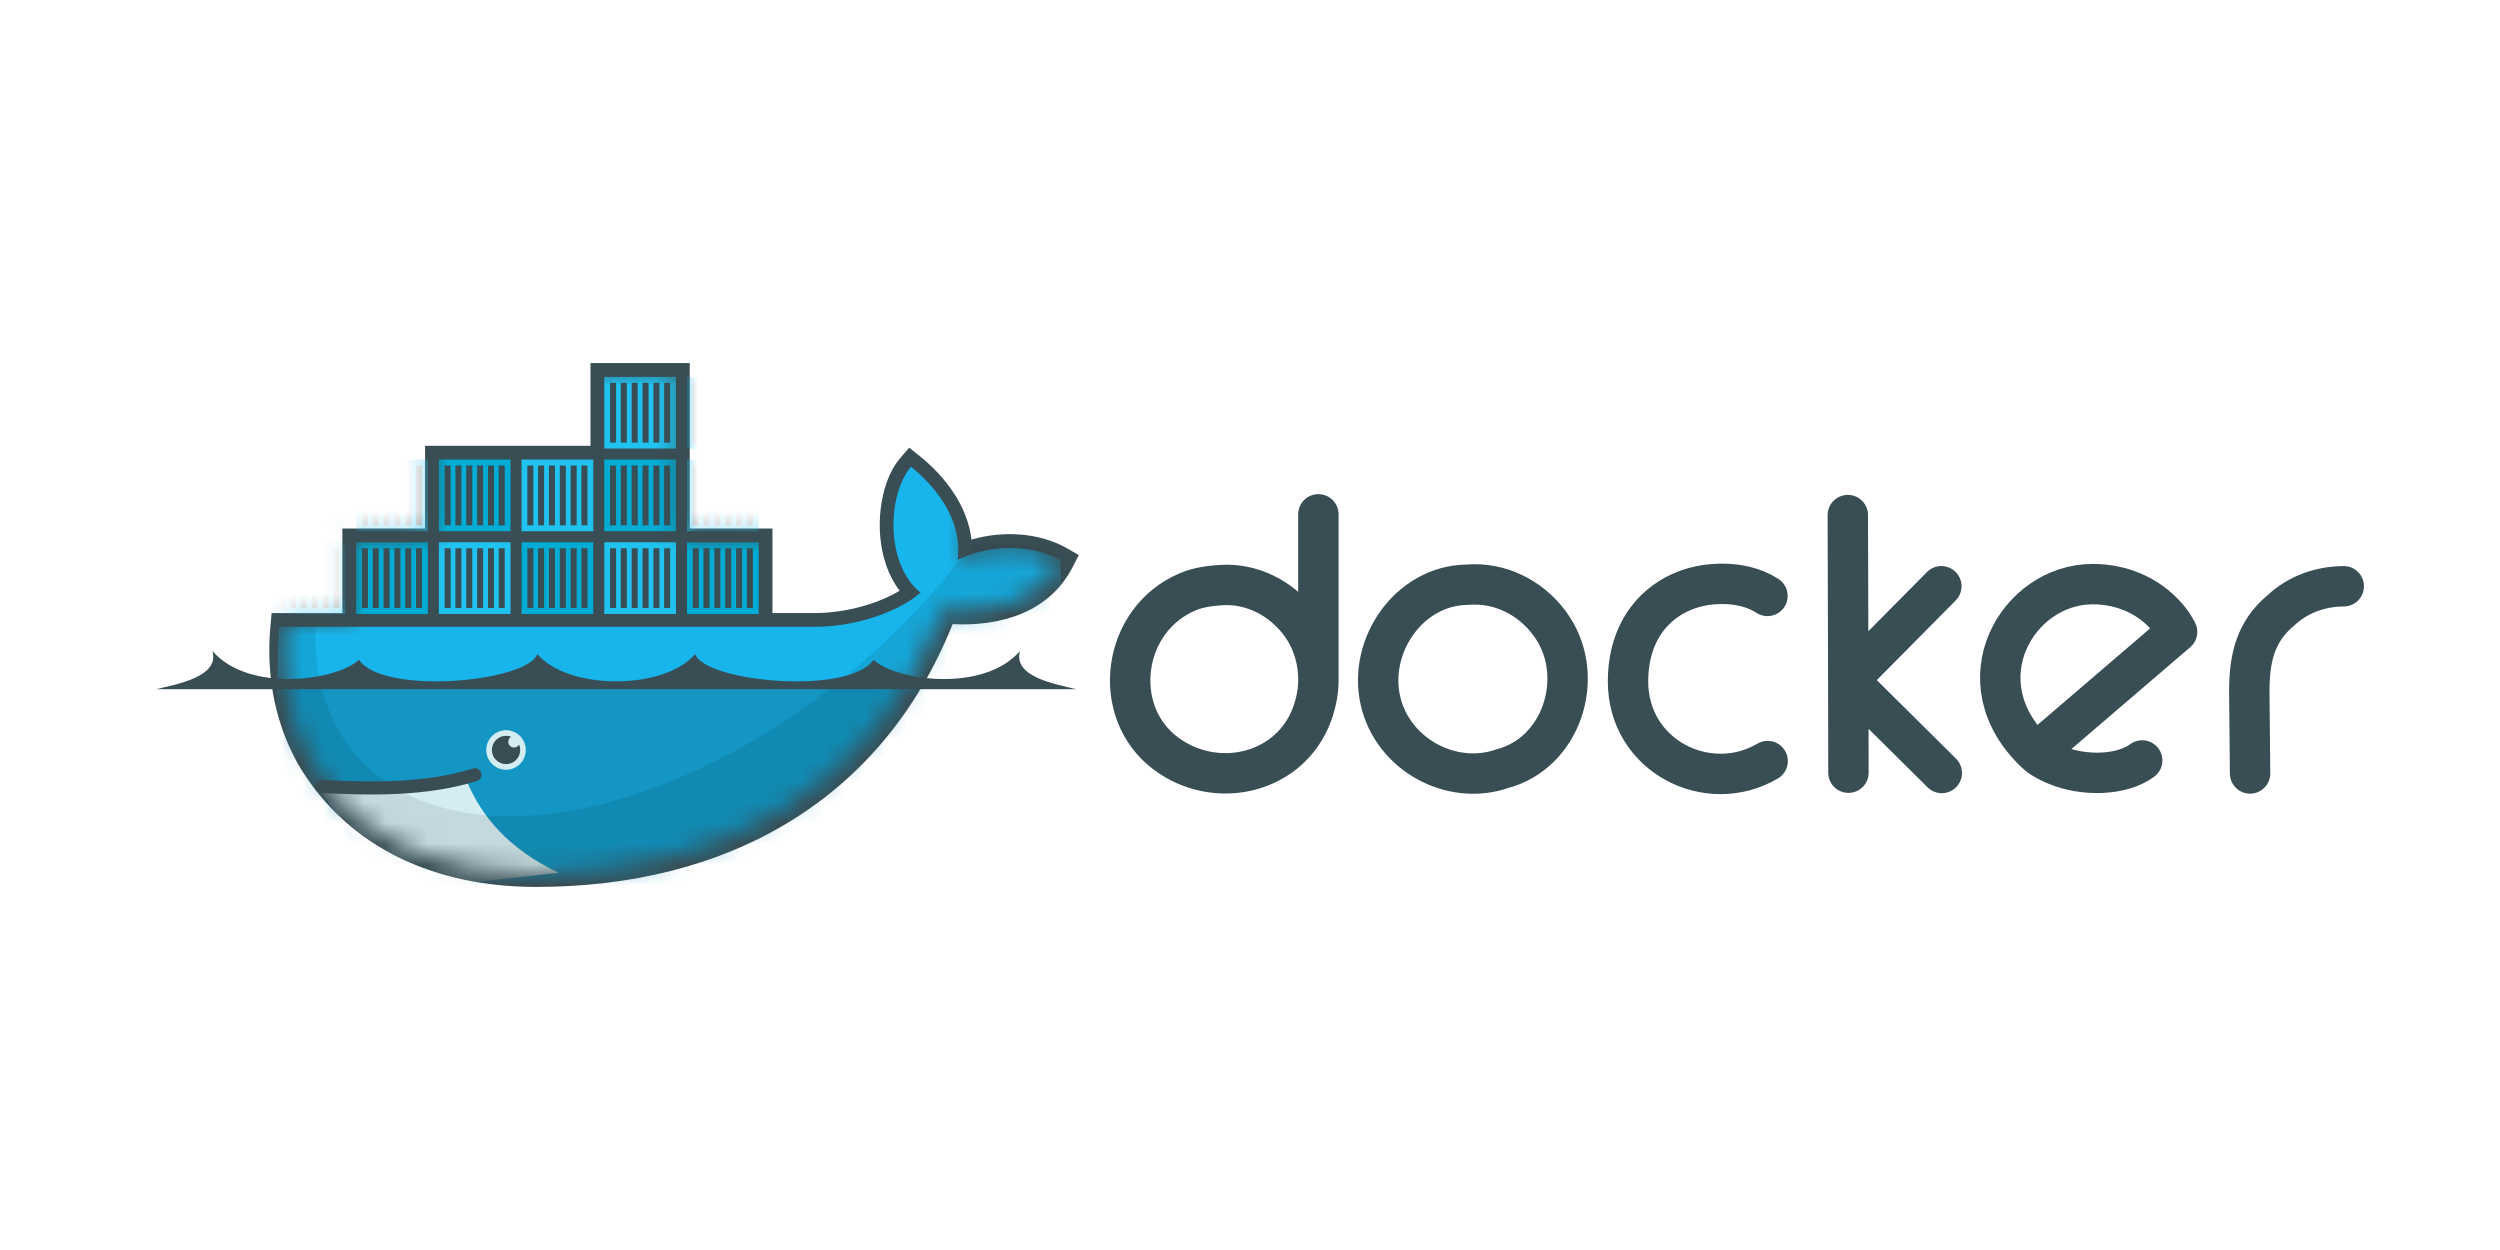 <svg xmlns="http://www.w3.org/2000/svg" width="120" height="60" viewBox="0 0 120 60" fill="none"><path d="M88.725 37.089L88.717 32.652L88.695 24.724M93.184 28.14L88.717 32.651L93.206 37.103M63.283 32.711C63.304 31.759 63.028 30.787 62.467 30C61.66 28.866 60.352 28.09 58.919 28.075C58.823 28.075 58.728 28.075 58.632 28.082C58.065 28.117 57.516 28.196 57.031 28.398C53.836 29.727 53.27 34.164 55.965 36.171C58.3 37.907 61.695 37.2 62.871 34.548C63.119 33.987 63.282 33.281 63.282 32.711V24.688M84.838 28.604C84.178 28.177 83.405 28.022 82.641 28.024C82.559 28.024 82.474 28.028 82.399 28.031C80.192 28.126 78.145 29.686 78.145 32.711C78.145 36.287 81.98 38.218 84.847 36.531M97.719 36.142L104.5 30.33C104.5 30.33 104.335 30.018 104.228 29.875C103.315 28.65 101.919 28.038 100.452 28.038C96.823 28.038 94.1 32.732 97.719 36.142ZM97.719 36.142C97.969 36.378 98.314 36.563 98.696 36.722C100.024 37.276 101.842 37.23 102.825 36.502M112.5 28.141C111.385 28.144 110.3 28.534 109.495 29.287C108.226 30.334 107.951 31.656 107.967 33.327L108.004 37.126M70.704 28.052C70.602 28.054 70.499 28.065 70.396 28.067C67.643 28.119 65.658 30.977 66.26 33.629C66.846 36.213 69.669 37.743 72.108 36.898C74.948 36.151 76.106 32.575 74.547 30.161C73.694 28.842 72.248 28.023 70.704 28.052Z" stroke="#394D54" stroke-width="1.939" stroke-linecap="round" stroke-linejoin="round"></path><path d="M33.107 25.368H37.078V29.427H39.085C40.012 29.427 40.965 29.262 41.843 28.964C42.275 28.818 42.759 28.614 43.184 28.356C42.624 27.625 42.338 26.701 42.254 25.79C42.139 24.552 42.389 22.939 43.226 21.97L43.643 21.487L44.141 21.887C45.391 22.893 46.446 24.3 46.631 25.901C48.139 25.457 49.909 25.562 51.237 26.329L51.783 26.643L51.496 27.204C50.373 29.399 48.024 30.078 45.727 29.958C42.29 38.519 34.806 42.572 25.733 42.572C21.045 42.572 16.744 40.82 14.295 36.661C14.152 36.402 14.029 36.132 13.898 35.867C13.071 34.036 12.796 32.031 12.982 30.027L13.038 29.427H16.433V25.368H20.403V21.398H28.343V17.428H33.107V25.368Z" fill="#394D54"></path><mask id="mask0_18_737" style="mask-type:luminance" maskUnits="userSpaceOnUse" x="13" y="17" width="38" height="25"><path d="M20.695 17.775V25.762H16.876V29.755H13.678L13.642 30.102C13.442 32.278 13.822 34.285 14.694 36.001L14.988 36.526C15.161 36.842 15.37 37.138 15.585 37.427C15.799 37.716 15.877 37.876 16.013 38.068C18.32 40.659 21.76 41.909 25.73 41.909C34.524 41.909 41.987 38.013 45.29 29.261C47.634 29.502 49.882 28.901 50.906 26.901C49.274 25.96 47.177 26.262 45.969 26.869L49.17 17.775L36.669 25.762H32.675V17.775H20.695Z" fill="white"></path></mask><g mask="url(#mask0_18_737)"><path d="M29.005 18.089H32.446V21.53H29.005V18.089Z" fill="#20C2EF"></path><path d="M29.427 21.244V18.376V21.244ZM29.943 21.243V18.376V21.243ZM30.465 21.243V18.376V21.243ZM30.986 21.243V18.376V21.243ZM31.507 21.243V18.376V21.243ZM32.023 21.243V18.376V21.243Z" fill="black"></path><path d="M29.427 21.244V18.376M29.943 21.243V18.376M30.465 21.243V18.376M30.986 21.243V18.376M31.507 21.243V18.376M32.023 21.243V18.376" stroke="#394D54" stroke-width="0.288"></path><path d="M32.975 21.532H36.416V18.091H32.975V21.532Z" fill="#00ACD3"></path><path d="M33.398 18.376V21.243V18.376ZM33.913 18.376V21.243V18.376ZM34.435 18.376V21.243V18.376ZM34.956 18.376V21.243V18.376ZM35.477 18.376V21.243V18.376ZM35.993 18.376V21.243V18.376Z" fill="black"></path><path d="M33.398 18.376V21.243M33.913 18.376V21.243M34.435 18.376V21.243M34.956 18.376V21.243M35.477 18.376V21.243M35.993 18.376V21.243" stroke="#394D54" stroke-width="0.288"></path><path d="M13.125 22.058H16.566V25.498H13.125V22.058Z" fill="#00ACD3"></path><path d="M13.125 26.029H16.566V29.47H13.125V26.029Z" fill="#20C2EF"></path><path d="M13.547 25.213V22.346V25.213ZM14.063 25.213V22.346V25.213ZM14.584 25.213V22.346V25.213ZM15.106 25.213V22.346V25.213ZM15.627 25.213V22.346V25.213ZM16.143 25.213V22.346V25.213Z" fill="black"></path><path d="M13.547 25.213V22.346M14.063 25.213V22.346M14.584 25.213V22.346M15.106 25.213V22.346M15.627 25.213V22.346M16.143 25.213V22.346" stroke="#394D54" stroke-width="0.288"></path><path d="M13.547 29.184V26.316V29.184ZM14.063 29.183V26.316V29.183ZM14.584 29.183V26.316V29.183ZM15.106 29.183V26.316V29.183ZM15.627 29.183V26.316V29.183ZM16.143 29.183V26.316V29.183Z" fill="black"></path><path d="M13.547 29.184V26.316M14.063 29.183V26.316M14.584 29.183V26.316M15.106 29.183V26.316M15.627 29.183V26.316M16.143 29.183V26.316" stroke="#394D54" stroke-width="0.288"></path><path d="M17.095 29.472H20.536V26.031H17.095V29.472Z" fill="#00ACD3"></path><path d="M17.095 25.5H20.536V22.059H17.095V25.5Z" fill="#20C2EF"></path><path d="M17.517 26.316V29.184V26.316ZM18.033 26.316V29.184V26.316ZM18.554 26.316V29.184V26.316ZM19.076 26.316V29.184V26.316ZM19.597 26.316V29.184V26.316ZM20.113 26.316V29.184V26.316Z" fill="black"></path><path d="M17.517 26.316V29.184M18.033 26.316V29.184M18.554 26.316V29.184M19.076 26.316V29.184M19.597 26.316V29.184M20.113 26.316V29.184" stroke="#394D54" stroke-width="0.288"></path><path d="M17.517 22.346V25.214V22.346ZM18.033 22.346V25.214V22.346ZM18.554 22.346V25.214V22.346ZM19.076 22.346V25.214V22.346ZM19.597 22.346V25.214V22.346ZM20.113 22.346V25.214V22.346Z" fill="black"></path><path d="M17.517 22.346V25.214M18.033 22.346V25.214M18.554 22.346V25.214M19.076 22.346V25.214M19.597 22.346V25.214M20.113 22.346V25.214" stroke="#394D54" stroke-width="0.288"></path><path d="M21.065 22.058H24.506V25.498H21.065V22.058Z" fill="#00ACD3"></path><path d="M21.065 26.029H24.506V29.47H21.065V26.029Z" fill="#20C2EF"></path><path d="M21.487 25.213V22.346V25.213ZM22.003 25.213V22.346V25.213ZM22.524 25.213V22.346V25.213ZM23.046 25.213V22.346V25.213ZM23.567 25.213V22.346V25.213ZM24.083 25.213V22.346V25.213Z" fill="black"></path><path d="M21.487 25.213V22.346M22.003 25.213V22.346M22.524 25.213V22.346M23.046 25.213V22.346M23.567 25.213V22.346M24.083 25.213V22.346" stroke="#394D54" stroke-width="0.288"></path><path d="M21.487 29.184V26.316V29.184ZM22.003 29.183V26.316V29.183ZM22.524 29.183V26.316V29.183ZM23.046 29.183V26.316V29.183ZM23.567 29.183V26.316V29.183ZM24.083 29.183V26.316V29.183Z" fill="black"></path><path d="M21.487 29.184V26.316M22.003 29.183V26.316M22.524 29.183V26.316M23.046 29.183V26.316M23.567 29.183V26.316M24.083 29.183V26.316" stroke="#394D54" stroke-width="0.288"></path><path d="M25.035 29.472H28.476V26.031H25.035V29.472Z" fill="#00ACD3"></path><path d="M25.035 25.5H28.476V22.059H25.035V25.5Z" fill="#20C2EF"></path><path d="M25.457 26.316V29.184V26.316ZM25.973 26.316V29.184V26.316ZM26.494 26.316V29.184V26.316ZM27.016 26.316V29.184V26.316ZM27.537 26.316V29.184V26.316ZM28.053 26.316V29.184V26.316Z" fill="black"></path><path d="M25.457 26.316V29.184M25.973 26.316V29.184M26.494 26.316V29.184M27.016 26.316V29.184M27.537 26.316V29.184M28.053 26.316V29.184" stroke="#394D54" stroke-width="0.288"></path><path d="M25.457 22.346V25.214V22.346ZM25.973 22.346V25.214V22.346ZM26.494 22.346V25.214V22.346ZM27.016 22.346V25.214V22.346ZM27.537 22.346V25.214V22.346ZM28.053 22.346V25.214V22.346Z" fill="black"></path><path d="M25.457 22.346V25.214M25.973 22.346V25.214M26.494 22.346V25.214M27.016 22.346V25.214M27.537 22.346V25.214M28.053 22.346V25.214" stroke="#394D54" stroke-width="0.288"></path><path d="M29.005 22.058H32.446V25.498H29.005V22.058Z" fill="#00ACD3"></path><path d="M29.005 26.029H32.446V29.47H29.005V26.029Z" fill="#20C2EF"></path><path d="M29.427 25.213V22.346V25.213ZM29.943 25.213V22.346V25.213ZM30.465 25.213V22.346V25.213ZM30.986 25.213V22.346V25.213ZM31.507 25.213V22.346V25.213ZM32.023 25.213V22.346V25.213Z" fill="black"></path><path d="M29.427 25.213V22.346M29.943 25.213V22.346M30.465 25.213V22.346M30.986 25.213V22.346M31.507 25.213V22.346M32.023 25.213V22.346" stroke="#394D54" stroke-width="0.288"></path><path d="M29.427 29.184V26.316V29.184ZM29.943 29.183V26.316V29.183ZM30.465 29.183V26.316V29.183ZM30.986 29.183V26.316V29.183ZM31.507 29.183V26.316V29.183ZM32.023 29.183V26.316V29.183Z" fill="black"></path><path d="M29.427 29.184V26.316M29.943 29.183V26.316M30.465 29.183V26.316M30.986 29.183V26.316M31.507 29.183V26.316M32.023 29.183V26.316" stroke="#394D54" stroke-width="0.288"></path><path d="M32.975 29.472H36.416V26.031H32.975V29.472Z" fill="#00ACD3"></path><path d="M32.975 25.5H36.416V22.059H32.975V25.5Z" fill="#20C2EF"></path><path d="M33.398 26.316V29.184V26.316ZM33.913 26.316V29.184V26.316ZM34.435 26.316V29.184V26.316ZM34.956 26.316V29.184V26.316ZM35.477 26.316V29.184V26.316ZM35.993 26.316V29.184V26.316Z" fill="black"></path><path d="M33.398 26.316V29.184M33.913 26.316V29.184M34.435 26.316V29.184M34.956 26.316V29.184M35.477 26.316V29.184M35.993 26.316V29.184" stroke="#394D54" stroke-width="0.288"></path><path d="M33.398 22.346V25.214V22.346ZM33.913 22.346V25.214V22.346ZM34.435 22.346V25.214V22.346ZM34.956 22.346V25.214V22.346ZM35.477 22.346V25.214V22.346ZM35.993 22.346V25.214V22.346Z" fill="black"></path><path d="M33.398 22.346V25.214M33.913 22.346V25.214M34.435 22.346V25.214M34.956 22.346V25.214M35.477 22.346V25.214M35.993 22.346V25.214" stroke="#394D54" stroke-width="0.288"></path><path d="M45.97 26.869C46.236 24.801 44.688 23.176 43.728 22.404C42.621 23.683 42.449 27.036 44.185 28.448C43.216 29.308 41.175 30.088 39.085 30.088H13.403C13.2 32.27 13.403 42.777 13.403 42.777H51.08L50.908 26.904C49.276 25.962 47.178 26.262 45.97 26.869Z" fill="#17B5EB"></path><path d="M13.403 32.88V42.777H51.08V32.88" fill="black" fill-opacity="0.17"></path><path d="M26.813 41.891C24.462 40.776 23.172 39.259 22.454 37.604L15.313 37.915L18.959 42.777L26.813 41.891Z" fill="#D4EDF1"></path><path d="M46.131 26.793V26.798C42.509 31.468 37.314 35.545 31.737 37.688C26.762 39.599 22.424 39.608 19.431 38.073C19.109 37.891 18.793 37.689 18.476 37.498C16.282 35.964 15.046 33.428 15.15 30.086H13.403V42.777H51.08V26.109H46.739L46.131 26.793Z" fill="black" fill-opacity="0.085"></path></g><path d="M15.421 37.747C17.881 37.882 20.506 37.906 22.795 37.188" stroke="#394D54" stroke-width="0.628" stroke-linecap="round"></path><path d="M25.239 35.999C25.239 36.251 25.139 36.492 24.961 36.67C24.783 36.848 24.542 36.948 24.29 36.948C24.038 36.948 23.797 36.848 23.619 36.67C23.441 36.492 23.341 36.251 23.341 35.999C23.341 35.747 23.441 35.506 23.619 35.328C23.797 35.15 24.038 35.05 24.29 35.049C24.542 35.05 24.783 35.15 24.961 35.328C25.139 35.506 25.239 35.747 25.239 35.999Z" fill="#D4EDF1"></path><path d="M24.536 35.365C24.483 35.395 24.442 35.443 24.419 35.499C24.396 35.555 24.392 35.617 24.408 35.676C24.424 35.735 24.458 35.787 24.506 35.824C24.555 35.861 24.614 35.882 24.674 35.882C24.779 35.882 24.871 35.824 24.918 35.738C24.951 35.818 24.97 35.906 24.97 35.998C24.97 36.374 24.665 36.678 24.29 36.678C23.914 36.678 23.61 36.374 23.61 35.998C23.61 35.818 23.682 35.645 23.809 35.518C23.937 35.39 24.109 35.319 24.29 35.318C24.374 35.318 24.457 35.334 24.536 35.364V35.365ZM7.5 33.082H51.657C50.696 32.838 48.615 32.509 48.958 31.249C47.21 33.272 42.994 32.668 41.93 31.671C40.745 33.389 33.847 32.736 33.366 31.397C31.88 33.14 27.277 33.14 25.792 31.397C25.311 32.734 18.413 33.389 17.227 31.671C16.163 32.668 11.949 33.272 10.199 31.249C10.542 32.509 8.462 32.838 7.5 33.082Z" fill="#394D54"></path></svg>